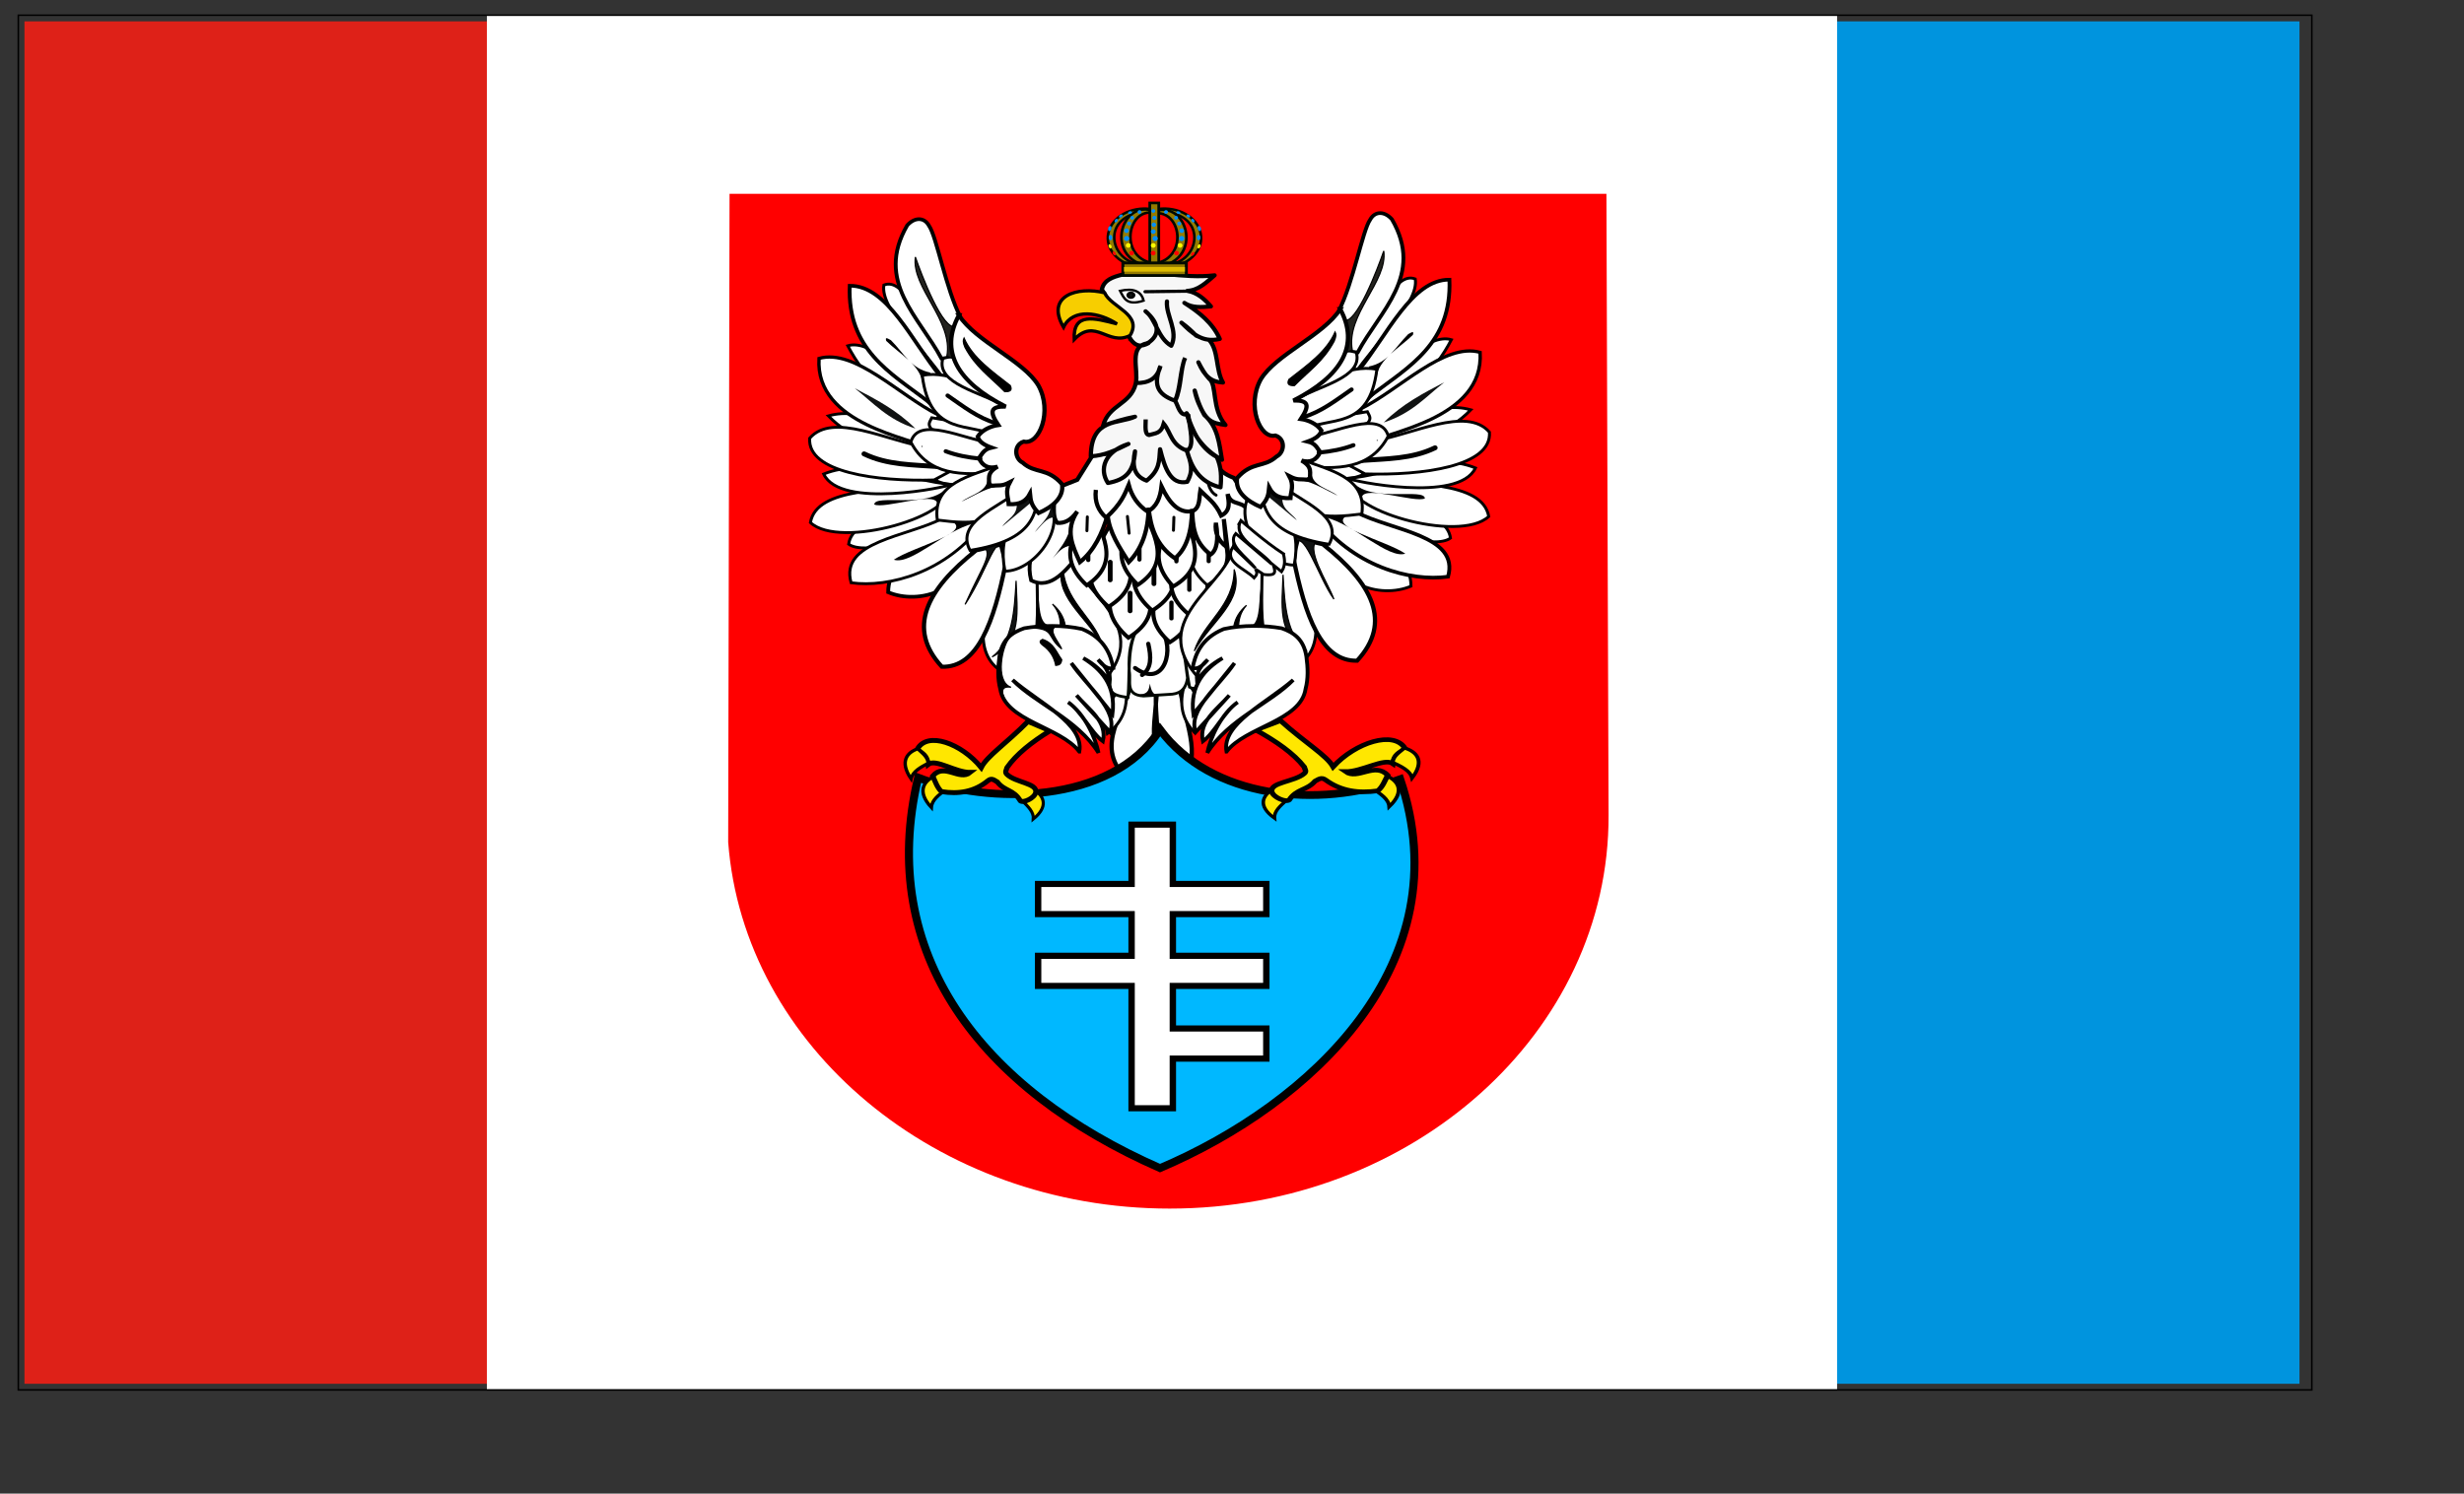 <svg xmlns="http://www.w3.org/2000/svg" width="800pt" height="485pt" version="1.0"><rect width="100%" height="100%" fill="#333333" stroke="none"/><path style="opacity:1;fill:#de2118;fill-opacity:1;fill-rule:nonzero;stroke:none;stroke-width:3.356;stroke-linecap:round;stroke-linejoin:miter;stroke-miterlimit:4;stroke-dasharray:none;stroke-dashoffset:0;stroke-opacity:1" d="M2.821 2.08h214.422v623.518H2.821z" transform="matrix(.946 0 0 .946 7.924 7.284)"/><path style="opacity:1;fill:#0094de;fill-opacity:1;fill-rule:nonzero;stroke:none;stroke-width:3.356;stroke-linecap:round;stroke-linejoin:miter;stroke-miterlimit:4;stroke-dasharray:none;stroke-dashoffset:0;stroke-opacity:1" d="M829.476 2.08h214.422v623.518H829.476z" transform="matrix(.946 0 0 .946 7.924 7.284)"/><path style="opacity:1;fill:#fff;fill-opacity:1;fill-rule:nonzero;stroke:none;stroke-width:3.356;stroke-linecap:round;stroke-linejoin:miter;stroke-miterlimit:4;stroke-dasharray:none;stroke-dashoffset:0;stroke-opacity:1" d="M214.422-.741h617.875v629.16H214.422z" transform="matrix(.946 0 0 .946 7.924 7.284)"/><path style="opacity:1;fill:none;fill-opacity:1;fill-rule:nonzero;stroke:#000;stroke-width:.709;stroke-linecap:round;stroke-linejoin:miter;stroke-miterlimit:4;stroke-dasharray:none;stroke-dashoffset:0;stroke-opacity:1" d="M0-.741h1049.541v629.16H0z" transform="matrix(.946 0 0 .946 7.924 7.284)"/><path style="opacity:1;fill:red;fill-opacity:1;fill-rule:nonzero;stroke:none;stroke-width:3.543;stroke-linecap:round;stroke-linejoin:round;stroke-miterlimit:4;stroke-dasharray:none;stroke-dashoffset:0;stroke-opacity:1" d="m11.508 9.065-1.142 562.458c12.878 177.523 173.692 317.97 367.53 317.97 202.248 0 366.024-152.898 365.398-341.28l-1.79-539.148H11.508z" transform="matrix(.52 0 0 .499 309.84 79.402)"/><path style="fill:#fff;fill-opacity:1;fill-rule:evenodd;stroke:#000;stroke-width:3.543;stroke-linecap:butt;stroke-linejoin:miter;stroke-miterlimit:4;stroke-dasharray:none;stroke-opacity:1" d="M344.807 437.807c-7.42 26.78-30.427 54.313.312 81.093 35.858-25.46 16.635-49.841 22.421-87.814.192 35.724-12.967 61.132 16.816 89.683 22.541-19.127 7.532-47.977 1.817-83.689l-18.633-13.468-22.733 14.195z" transform="matrix(.52 0 0 .499 309.84 79.402)"/><path style="fill:#fff;fill-opacity:1;fill-rule:evenodd;stroke:#000;stroke-width:2.48;stroke-linecap:butt;stroke-linejoin:miter;stroke-miterlimit:4;stroke-dasharray:none;stroke-opacity:1" d="M341.355 434.65c-12.043 10.71-19.825 21.786-15.33 42.743 13.35-10.336 17.638-23.566 15.33-42.743zM391.464 430.853c9.675 12.89 15.1 25.292 6.528 44.937-11.029-12.783-12.601-26.601-6.528-44.937z" transform="matrix(.52 0 0 .499 309.84 79.402)"/><path d="M1146.636 379.59c-.48 21.587-2.907 46.093-1.17 64.353-.234 6.556-3.526 13.9 14.74 15.682 1.664-18.78-.726-39.81 5.907-55.83-2.915 7.216-5.654 14.958-4.905 33.164 1.727 8.329-3.998 20.533 11.911 21.487l21.253-1.401c7.676-.181 13.924-2.933 15.414-14.247-2.064-18.046-4.7-35.878-11.677-52.081 8.18 18.136 9.724 39.59 13.312 60.022 6.495 3.836 8.52-3.633 9.576-11.444l-2.803-58.154-71.558-1.55z" style="fill:#fff;fill-opacity:1;fill-rule:evenodd;stroke:#000a00;stroke-width:2.48;stroke-linecap:butt;stroke-linejoin:miter;stroke-miterlimit:4;stroke-dasharray:none;stroke-opacity:1" transform="matrix(.52 0 0 .499 -114.995 72.57)"/><path d="M1187.833 401.226c11.549 14.494 3.503 51.936-21.72 32.93" style="fill:none;fill-opacity:.75;fill-rule:evenodd;stroke:#000;stroke-width:3.543;stroke-linecap:round;stroke-linejoin:miter;stroke-miterlimit:4;stroke-dasharray:none;stroke-opacity:1" transform="matrix(.52 0 0 .499 -114.995 72.57)"/><path d="M1177.09 413.137c2.441 11.23 2.909 21.415-5.139 27.092" style="fill:none;fill-opacity:.75;fill-rule:evenodd;stroke:#000;stroke-width:3.543;stroke-linecap:round;stroke-linejoin:miter;stroke-miterlimit:4;stroke-dasharray:none;stroke-opacity:1" transform="matrix(.52 0 0 .499 -114.995 72.57)"/><path d="M1170.316 457.045c7.517-.5 7.194-5.277 8.175-9.342.881 6.566 3.244 10.17 7.24 10.51l-15.882-.234" style="fill:#000;fill-opacity:1;fill-rule:evenodd;stroke:none;stroke-width:1px;stroke-linecap:butt;stroke-linejoin:miter;stroke-opacity:1" transform="matrix(.52 0 0 .499 -114.995 72.57)"/><path style="fill:#fff;fill-opacity:1;fill-rule:evenodd;stroke:#000;stroke-width:3.189;stroke-linecap:butt;stroke-linejoin:miter;stroke-miterlimit:4;stroke-dasharray:none;stroke-opacity:1" d="M217.023 301.832c-5.04 54.06-48.871 63.794-73.466 52.896-.013-34.55 43.002-39.39 73.466-52.896z" transform="matrix(.52 0 0 .499 309.84 79.402)"/><path d="M177.744 509.41c58.294 23.31 160.856 24.055 201.35-41.66 42.775 59.721 131.043 69.226 199.963 43.048 51.623 159.827-74.1 281.623-199.962 337.436-149.366-68.43-236.187-186.117-201.35-338.825z" style="fill:#00b8ff;fill-opacity:1;fill-rule:evenodd;stroke:#000;stroke-width:6.732;stroke-linecap:butt;stroke-linejoin:miter;stroke-miterlimit:4;stroke-dasharray:none;stroke-opacity:1" transform="matrix(.52 0 0 .499 305.041 82.471)"/><path d="M355.438 550.188v51.5h-77.813v26.156h77.813V664h-77.813v26.156h77.813v106.125h34.343V753.22h77.813v-26.157H389.78v-36.906h77.813V664H389.78v-36.156h77.813v-26.157H389.78v-51.5h-34.344z" style="opacity:1;fill:#fff;fill-opacity:1;fill-rule:nonzero;stroke:#000;stroke-width:5.315;stroke-linecap:round;stroke-linejoin:miter;stroke-miterlimit:4;stroke-dasharray:none;stroke-dashoffset:0;stroke-opacity:1" transform="matrix(.52 0 0 .499 305.041 82.471)"/><path d="m256.173 334.17-.666 55.341 45.34 42.673 13.335 8.668c61.898-58.203-20.488-88.3-21.337-126.685l-36.672 20.003z" style="fill:#fff;fill-opacity:1;fill-rule:evenodd;stroke:#000;stroke-width:2.48;stroke-linecap:butt;stroke-linejoin:miter;stroke-miterlimit:4;stroke-dasharray:none;stroke-opacity:1" transform="matrix(.52 0 0 .499 309.84 79.402)"/><path style="fill:#000;fill-opacity:1;fill-rule:evenodd;stroke:#000;stroke-width:1px;stroke-linecap:butt;stroke-linejoin:miter;stroke-opacity:1" d="M288.973 330.061c.131 32.166 25.415 45.377 33.215 70.749-14.844-26.519-41.652-43.312-33.215-70.749z" transform="matrix(.52 0 0 .499 309.84 79.402)"/><path style="fill:#000;fill-opacity:1;fill-rule:evenodd;stroke:none;stroke-width:1px;stroke-linecap:butt;stroke-linejoin:miter;stroke-opacity:1" d="M268.38 350.855c.978 14.621.684 31.505 9.3 32.55l-10.961-.332 1.66-32.218z" transform="matrix(.52 0 0 .499 309.84 79.402)"/><path style="fill:#000;fill-opacity:1;fill-rule:evenodd;stroke:#000;stroke-width:1px;stroke-linecap:butt;stroke-linejoin:miter;stroke-opacity:1" d="M280.337 364.974c5.64 4.942 9.415 11.004 10.63 18.601l-3.987.664c-.173-6.421-1.212-12.843-6.643-19.265z" transform="matrix(.52 0 0 .499 309.84 79.402)"/><path style="fill:#ffe700;fill-opacity:1;fill-rule:evenodd;stroke:#000;stroke-width:2.835;stroke-linecap:butt;stroke-linejoin:miter;stroke-miterlimit:4;stroke-dasharray:none;stroke-opacity:1" d="M200.824 519.814c-5.725 4.474-11.69 8.918-12.093 15.481-12.16-13.726-6.277-22.366 1.674-26.57 4.27 3.138 9.36 5.703 10.419 11.09z" transform="matrix(.52 0 0 .499 305.041 82.471)"/><path d="M264.647 529.727c4.625 4.799 9.472 9.603 8.995 15.616 12.808-10.905 8.575-19.51 1.893-24.35-4.282 2.302-9.234 3.978-10.888 8.734z" style="fill:#ffe700;fill-opacity:1;fill-rule:evenodd;stroke:#000;stroke-width:2.6;stroke-linecap:butt;stroke-linejoin:miter;stroke-miterlimit:4;stroke-dasharray:none;stroke-opacity:1" transform="matrix(.52 0 0 .499 305.041 82.471)"/><path d="M269.226 460.691c-18.546 19.468-34.094 30.01-38.963 40.005-16.613-21.143-44.95-31.766-53.213-15.935 4.32 4.117 8.066 4.875 9.026 13.192 6.347-5.217 22.682 7.05 35.063 6.943-9.027 7.634-21.673-8.627-31.244 3.125 2.114 4.954 3.787 10.204 7.29 13.539 14.104 2.33 27.203.31 38.534-9.373 3.326-2.973 5.533-.354 7.985 1.041 6.013 8.146 13.53 6.38 19.093 16.316 2.634 2.171 11.998-2.467 12.845-7.29 1.439-8.044-16.779-8.447-23.954-15.622-2.144-1.967-.375-3.934 0-5.902 7.81-11.673 20.563-22.11 35.758-31.938l-18.22-8.1z" style="fill:#ffe700;fill-opacity:1;fill-rule:evenodd;stroke:#000;stroke-width:4.252;stroke-linecap:butt;stroke-linejoin:miter;stroke-miterlimit:4;stroke-dasharray:none;stroke-opacity:1" transform="matrix(.52 0 0 .499 305.041 82.471)"/><path d="M186.076 496.912c-6.32 3.585-12.872 7.106-14.234 13.539-10.013-15.362-2.927-23.046 5.555-26.037 3.764 3.73 8.422 7.014 8.679 12.498z" style="fill:#ffe700;fill-opacity:1;fill-rule:evenodd;stroke:#000;stroke-width:2.835;stroke-linecap:butt;stroke-linejoin:miter;stroke-miterlimit:4;stroke-dasharray:none;stroke-opacity:1" transform="matrix(.52 0 0 .499 305.041 82.471)"/><path style="fill:#fff;fill-opacity:1;fill-rule:evenodd;stroke:#000;stroke-width:2.48;stroke-linecap:butt;stroke-linejoin:miter;stroke-miterlimit:4;stroke-dasharray:none;stroke-opacity:1" d="m238.423 334.563 29.773-15.352c-3.653 35.92 9.575 98.018-24.19 107.46-29.14-12.97-25.955-46.954-5.583-92.108z" transform="matrix(.52 0 0 .499 309.84 79.402)"/><path d="m1117.706 279.088-17.335 6.029c-8.072 17.377-25.888 28.664-19.595 55.019 16.728 8.743 29.384-8.976 42.206-25.626l-5.276-35.422z" style="fill:#fff;fill-opacity:1;fill-rule:evenodd;stroke:#000;stroke-width:3.189;stroke-linecap:butt;stroke-linejoin:miter;stroke-miterlimit:4;stroke-dasharray:none;stroke-opacity:1" transform="matrix(.52 0 0 .499 -115.62 81.543)"/><path d="M1112.733 296.604c-2.336 9.097-9.303 17.952-14.086 24.51 4.496-5.325 8.177-10.339 15.827-11.304l-1.741-13.206z" style="fill:#000;fill-opacity:1;fill-rule:evenodd;stroke:none;stroke-width:1px;stroke-linecap:butt;stroke-linejoin:miter;stroke-opacity:1" transform="matrix(.52 0 0 .499 -115.62 81.543)"/><path d="m1051.457 313.35-20.699 5.034c-41.224 33.993-58.01 67.73-28.531 100.978 29.793.919 43.384-38.776 53.146-89.79l-3.916-16.223z" style="fill:#fff;fill-opacity:1;fill-rule:evenodd;stroke:#000;stroke-width:3.543;stroke-linecap:butt;stroke-linejoin:miter;stroke-miterlimit:4;stroke-dasharray:none;stroke-opacity:1" transform="matrix(.52 0 0 .499 -113.425 79.402)"/><path d="M1055.702 319.405c-8.102-20.168-13.91 13.656-34.126 45.874 15.546-36.291 25.049-45.207 12.867-51.748 6.86-1.2 16.88-11.775 22.334-5.944" style="fill:#101212;fill-opacity:1;fill-rule:evenodd;stroke:#000;stroke-width:1px;stroke-linecap:butt;stroke-linejoin:miter;stroke-opacity:1" transform="matrix(.52 0 0 .499 -113.425 79.402)"/><path style="fill:#fff;fill-opacity:1;fill-rule:evenodd;stroke:#000;stroke-width:2.48;stroke-linecap:butt;stroke-linejoin:miter;stroke-miterlimit:4;stroke-dasharray:none;stroke-opacity:1" d="M276.864 273.103c16.724 26.677-12.57 63.399-36.102 63.332-6.506-35.128 9.244-53.43 36.102-63.332z" transform="matrix(.52 0 0 .499 309.84 79.402)"/><path style="fill:#fff;fill-opacity:1;fill-rule:evenodd;stroke:#000;stroke-width:3.071;stroke-linecap:butt;stroke-linejoin:miter;stroke-miterlimit:4;stroke-dasharray:none;stroke-opacity:1" d="M1138.008 280.453c8.347 24.02 27.123 49-2.896 69.91-27.945-27.13-6.186-48.145 2.482-71.565" transform="matrix(.588 0 0 .527 -178.96 91.477)"/><path style="fill:none;fill-opacity:.75;fill-rule:evenodd;stroke:#000;stroke-width:3.543;stroke-linecap:round;stroke-linejoin:miter;stroke-miterlimit:4;stroke-dasharray:none;stroke-opacity:1" d="M1136.353 313.547v14.892" transform="matrix(.588 0 0 .527 -178.96 91.477)"/><path style="fill:#fff;fill-opacity:1;fill-rule:evenodd;stroke:#000;stroke-width:3.071;stroke-linecap:butt;stroke-linejoin:miter;stroke-miterlimit:4;stroke-dasharray:none;stroke-opacity:1" d="M1138.008 280.453c8.347 24.02 27.123 49-2.896 69.91-27.945-27.13-6.186-48.145 2.482-71.565" transform="matrix(.588 0 0 .527 -187.566 78.064)"/><path style="fill:none;fill-opacity:.75;fill-rule:evenodd;stroke:#000;stroke-width:3.543;stroke-linecap:round;stroke-linejoin:miter;stroke-miterlimit:4;stroke-dasharray:none;stroke-opacity:1" d="M1136.353 313.547v14.892" transform="matrix(.588 0 0 .527 -187.566 78.064)"/><path d="M1138.008 280.453c8.347 24.02 27.123 49-2.896 69.91-27.945-27.13-6.186-48.145 2.482-71.565" style="fill:#fff;fill-opacity:1;fill-rule:evenodd;stroke:#000;stroke-width:3.356;stroke-linecap:butt;stroke-linejoin:miter;stroke-miterlimit:4;stroke-dasharray:none;stroke-opacity:1" transform="matrix(.52 0 0 .499 -119.803 78.577)"/><path d="M1136.353 313.547v14.892" style="fill:none;fill-opacity:.75;fill-rule:evenodd;stroke:#000;stroke-width:3.543;stroke-linecap:round;stroke-linejoin:miter;stroke-miterlimit:4;stroke-dasharray:none;stroke-opacity:1" transform="matrix(.52 0 0 .499 -119.803 78.577)"/><path d="M1138.008 280.453c8.347 24.02 27.123 49-2.896 69.91-27.945-27.13-6.186-48.145 2.482-71.565" style="fill:#fff;fill-opacity:1;fill-rule:evenodd;stroke:#000;stroke-width:3.46;stroke-linecap:butt;stroke-linejoin:miter;stroke-miterlimit:4;stroke-dasharray:none;stroke-opacity:1" transform="matrix(.522 0 0 .468 -86.068 114.085)"/><path d="M1136.353 313.547v14.892" style="fill:none;fill-opacity:.75;fill-rule:evenodd;stroke:#000;stroke-width:3.543;stroke-linecap:round;stroke-linejoin:miter;stroke-miterlimit:4;stroke-dasharray:none;stroke-opacity:1" transform="matrix(.522 0 0 .468 -86.068 114.085)"/><path d="M1138.008 280.453c8.347 24.02 27.123 49-2.896 69.91-27.945-27.13-6.186-48.145 2.482-71.565" style="fill:#fff;fill-opacity:1;fill-rule:evenodd;stroke:#000;stroke-width:3.071;stroke-linecap:butt;stroke-linejoin:miter;stroke-miterlimit:4;stroke-dasharray:none;stroke-opacity:1" transform="matrix(.588 0 0 .527 -168.633 79.715)"/><path d="M1136.353 313.547v14.892" style="fill:none;fill-opacity:.75;fill-rule:evenodd;stroke:#000;stroke-width:3.543;stroke-linecap:round;stroke-linejoin:miter;stroke-miterlimit:4;stroke-dasharray:none;stroke-opacity:1" transform="matrix(.588 0 0 .527 -168.633 79.715)"/><path style="fill:#fff;fill-opacity:1;fill-rule:evenodd;stroke:#000;stroke-width:3.356;stroke-linecap:butt;stroke-linejoin:miter;stroke-miterlimit:4;stroke-dasharray:none;stroke-opacity:1" d="M1138.008 280.453c8.347 24.02 27.123 49-2.896 69.91-27.945-27.13-6.186-48.145 2.482-71.565" transform="matrix(.52 0 0 .499 -97.644 78.37)"/><path style="fill:none;fill-opacity:.75;fill-rule:evenodd;stroke:#000;stroke-width:3.543;stroke-linecap:round;stroke-linejoin:miter;stroke-miterlimit:4;stroke-dasharray:none;stroke-opacity:1" d="M1136.353 313.547v14.892" transform="matrix(.52 0 0 .499 -97.644 78.37)"/><path style="fill:#fff;fill-opacity:1;fill-rule:evenodd;stroke:#000;stroke-width:3.46;stroke-linecap:butt;stroke-linejoin:miter;stroke-miterlimit:4;stroke-dasharray:none;stroke-opacity:1" d="M1138.008 280.453c8.347 24.02 27.123 49-2.896 69.91-27.945-27.13-6.186-48.145 2.482-71.565" transform="matrix(.522 0 0 .468 -78.322 101.704)"/><path style="fill:none;fill-opacity:.75;fill-rule:evenodd;stroke:#000;stroke-width:3.543;stroke-linecap:round;stroke-linejoin:miter;stroke-miterlimit:4;stroke-dasharray:none;stroke-opacity:1" d="M1136.353 313.547v14.892" transform="matrix(.522 0 0 .468 -78.322 101.704)"/><path d="M1138.008 280.453c8.347 24.02 27.123 49-2.896 69.91-27.945-27.13-6.186-48.145 2.482-71.565" style="fill:#fff;fill-opacity:1;fill-rule:evenodd;stroke:#000;stroke-width:2.48;stroke-linecap:butt;stroke-linejoin:miter;stroke-miterlimit:4;stroke-dasharray:none;stroke-opacity:1" transform="matrix(.522 0 0 .468 -69.932 89.323)"/><path d="M1136.353 313.547v14.892" style="fill:none;fill-opacity:.75;fill-rule:evenodd;stroke:#000;stroke-width:3.46;stroke-linecap:round;stroke-linejoin:miter;stroke-miterlimit:4;stroke-dasharray:none;stroke-opacity:1" transform="matrix(.522 0 0 .468 -69.932 89.323)"/><path d="M1138.008 280.453c8.347 24.02 27.123 49-2.896 69.91-27.945-27.13-6.186-48.145 2.482-71.565" style="fill:#fff;fill-opacity:1;fill-rule:evenodd;stroke:#000;stroke-width:3.356;stroke-linecap:butt;stroke-linejoin:miter;stroke-miterlimit:4;stroke-dasharray:none;stroke-opacity:1" transform="matrix(.519 .033 -.034 .498 -69.34 41.977)"/><path d="M1136.353 313.547v14.892" style="fill:none;fill-opacity:.75;fill-rule:evenodd;stroke:#000;stroke-width:3.543;stroke-linecap:round;stroke-linejoin:miter;stroke-miterlimit:4;stroke-dasharray:none;stroke-opacity:1" transform="matrix(.519 .033 -.034 .498 -69.34 41.977)"/><path d="m1127.715 230.207-13.19 21.983-18.685 7.694c-.178 10.955-2.833 24.8 2.199 29.677 5.495.352 10.99-1.762 16.486-9.893-10.532 16.533-3.828 30.193 2.199 43.966 12.149-10.215 18.449-24.816 23.082-40.668 1.427 14.823 9.742 27.678 17.586 40.668 10.528-11.165 16.366-26.636 16.487-47.263 1.647 16.928 6.253 32.671 21.983 43.966 9.698-8.367 14.05-23.148 14.288-42.867.592 14.097.963 28.239 15.388 39.57 5.131-3.662 6.836-12.463 4.397-27.48-1.095 8.975 2.323 15.693 8.793 20.884l-2.198-24.18 5.495 46.163c3.588-3.474 6.416-8.724 4.397-25.28l8.793 8.793c.955-11.596.854-22.253-6.595-26.38l8.576 7.374c2.937-7.822 2.238-17.463-.492-28.12l-11.863-18.305c-16.231-6.31-15.303-15.648-16.005-24.698l-101.12 4.396z" style="fill:#fff;fill-opacity:1;fill-rule:evenodd;stroke:#000;stroke-width:3.543;stroke-linecap:butt;stroke-linejoin:miter;stroke-miterlimit:4;stroke-dasharray:none;stroke-opacity:1" transform="matrix(.52 0 0 .499 -113.21 81.887)"/><path d="m1232.593 243.173 1.065 14.551c-4.122-.745-8.36-1.261-10.647-5.678.946 6.861 3.313 11.357 7.098 13.486" style="fill:none;fill-opacity:.75;fill-rule:evenodd;stroke:#000;stroke-width:2.48;stroke-linecap:round;stroke-linejoin:miter;stroke-miterlimit:4;stroke-dasharray:none;stroke-opacity:1" transform="matrix(.52 0 0 .499 -113.21 81.887)"/><path d="M1130.025 260.919c-1.27 10.613 2.229 18.245 8.518 24.133 12.591-11.992 15.393-20.07 18.81-28.392 2.47 9.513 7.47 17.34 15.616 23.069 7.7-3.964 10.606-12.035 11.712-21.65 6.328 13.639 13.942 23.633 25.908 21.295 6.355-3.099 5.294-11.14 6.389-17.746 5.961 6.229 12.302 10.18 17.39 21.65 8.131-4.363 6.35-11.7 5.324-18.81 3.223 12.22 13.593 3.322 19.165 18.455" style="fill:none;fill-opacity:.75;fill-rule:evenodd;stroke:#000;stroke-width:3.543;stroke-linecap:butt;stroke-linejoin:miter;stroke-miterlimit:4;stroke-dasharray:none;stroke-opacity:1" transform="matrix(.52 0 0 .499 -113.21 81.887)"/><path d="m1122.927 284.342-.355 12.067M1156.288 283.988l1.42 14.55M1194.973 284.697l-.355 11.357M1219.107 233.59c1.845 4.828 3.754 9.528 7.453 10.648" style="fill:none;fill-opacity:.75;fill-rule:evenodd;stroke:#000;stroke-width:2.48;stroke-linecap:round;stroke-linejoin:miter;stroke-miterlimit:4;stroke-dasharray:none;stroke-opacity:1" transform="matrix(.52 0 0 .499 -113.21 81.887)"/><path style="fill:#fff;fill-opacity:1;fill-rule:evenodd;stroke:#000;stroke-width:2.48;stroke-linecap:butt;stroke-linejoin:miter;stroke-miterlimit:4;stroke-dasharray:none;stroke-opacity:1" d="M190.466 153.488c-20.36-32.16-32.843-72.152-50.459-65.337-3.46 20.497 33.103 55.288 51.106 83.45l-.647-18.113z" transform="matrix(.52 0 0 .499 309.84 79.402)"/><path style="fill:#fff;fill-opacity:1;fill-rule:evenodd;stroke:#000;stroke-width:3.189;stroke-linecap:butt;stroke-linejoin:miter;stroke-miterlimit:4;stroke-dasharray:none;stroke-opacity:1" d="M203.728 115.968c-11.946-23.893-19.964-70.243-26.2-79.246-4.118-7.788-12.173-7.267-18.113-.323-27.147 48.774 10.107 79.47 28.463 115.472l13.909-.647 1.94-35.256z" transform="matrix(.52 0 0 .499 309.84 79.402)"/><path style="fill:#fff;fill-opacity:1;fill-rule:evenodd;stroke:#000;stroke-width:2.48;stroke-linecap:butt;stroke-linejoin:miter;stroke-miterlimit:4;stroke-dasharray:none;stroke-opacity:1" d="M191.436 206.211c-45.015-12.856-67.386-37.035-81.51-65.337 9.87-3.103 21.442 4.01 32.993 10.997l48.517 54.34zM172.03 228.206c-24.899-14.413-48.486-34.94-78.276-26.523 18.332 20.049 44.417 28.9 78.275 26.523z" transform="matrix(.52 0 0 .499 309.84 79.402)"/><path style="fill:#fff;fill-opacity:1;fill-rule:evenodd;stroke:#000;stroke-width:2.835;stroke-linecap:butt;stroke-linejoin:miter;stroke-miterlimit:4;stroke-dasharray:none;stroke-opacity:1" d="m185.614 201.036-7.763 29.11c-13.355-9.404-95.272-20.12-91.86-78.275 29.837-8.773 66.623 32.017 99.623 49.165z" transform="matrix(.52 0 0 .499 309.84 79.402)"/><path style="fill:#fff;fill-opacity:1;fill-rule:evenodd;stroke:#000;stroke-width:2.48;stroke-linecap:butt;stroke-linejoin:miter;stroke-miterlimit:4;stroke-dasharray:none;stroke-opacity:1" d="m227.606 211.607-47.728-8.26c-1.609 3.529-3.924 5.777 0 10.096l46.504 11.626 1.224-13.462z" transform="matrix(.52 0 0 .499 309.84 79.402)"/><path style="fill:#fff;fill-opacity:1;fill-rule:evenodd;stroke:#000;stroke-width:3.189;stroke-linecap:butt;stroke-linejoin:miter;stroke-miterlimit:4;stroke-dasharray:none;stroke-opacity:1" d="m188.525 165.133-12.29 23.612c-31.045-24.547-66.8-44.734-64.691-99.947 31.353-.322 51.688 48.324 76.011 79.246" transform="matrix(.52 0 0 .499 309.84 79.402)"/><path style="fill:#000;fill-opacity:1;fill-rule:evenodd;stroke:none;stroke-width:1px;stroke-linecap:butt;stroke-linejoin:miter;stroke-opacity:1" d="M172.353 173.866c-1.849-16.338-19.135-25.593-30.405-37.197-.852-3.06-.008-2.978 3.882-.647 10.81 11.157 16.653 24.881 32.992 28.14l-6.47 9.704z" transform="matrix(.52 0 0 .499 309.84 79.402)"/><path style="fill:#fff;fill-opacity:1;fill-rule:evenodd;stroke:#000;stroke-width:2.48;stroke-linecap:butt;stroke-linejoin:miter;stroke-miterlimit:4;stroke-dasharray:none;stroke-opacity:1" d="m248.105 189.885-13.462 29.677c-23.47-13.008-56.134 1.186-62.72-52.93 24.446-5.193 50.29 13.983 76.182 23.253z" transform="matrix(.52 0 0 .499 309.84 79.402)"/><path style="fill:#fff;fill-opacity:1;fill-rule:evenodd;stroke:#000;stroke-width:2.48;stroke-linecap:butt;stroke-linejoin:miter;stroke-miterlimit:4;stroke-dasharray:none;stroke-opacity:1" d="M198.54 150.417c-4.162.01-6.933.715-9.484 1.53-6.038 22.019 31.604 29.036 53.542 42.221l-44.057-43.751zM226.994 246.792c-15.985 2.047-36.946-2.126-44.057 11.014 11.599 4.919 24.334 7.09 45.587-11.32M187.93 277.735c-26.643 11.95-73.627 9.613-77.286 35.264 12.424 9.716 62.817-2.806 79.932-25.86l-2.645-9.404z" transform="matrix(.52 0 0 .499 309.84 79.402)"/><path style="fill:#fff;fill-opacity:1;fill-rule:evenodd;stroke:#000;stroke-width:2.48;stroke-linecap:butt;stroke-linejoin:miter;stroke-miterlimit:4;stroke-dasharray:none;stroke-opacity:1" d="M189.4 290.372c-30.158 16.453-86.545 20.023-76.699 56.128 31.426 4.465 79.587-8.718 111.081-53.19l-34.382-2.938z" transform="matrix(.52 0 0 .499 309.84 79.402)"/><path style="fill:#fff;fill-opacity:1;fill-rule:evenodd;stroke:#000;stroke-width:2.48;stroke-linecap:butt;stroke-linejoin:miter;stroke-miterlimit:4;stroke-opacity:1" d="M194.614 261.902c-53.122 4.125-110.574 1.537-115.796 32.345 24.529 23.858 123.4-5.907 115.796-32.345z" transform="matrix(.52 0 0 .499 309.84 79.402)"/><path style="fill:#fff;fill-opacity:1;fill-rule:evenodd;stroke:#000;stroke-width:2.48;stroke-linecap:butt;stroke-linejoin:miter;stroke-miterlimit:4;stroke-dasharray:none;stroke-opacity:1" d="M195.965 261.198c-2.549 2.157-92.262 21.807-106.093-9.057 35.364-14.625 70.729 6.033 106.093 9.057z" transform="matrix(.52 0 0 .499 309.84 79.402)"/><path style="fill:#fff;fill-opacity:1;fill-rule:evenodd;stroke:#000;stroke-width:2.48;stroke-linecap:butt;stroke-linejoin:miter;stroke-miterlimit:4;stroke-dasharray:none;stroke-opacity:1" d="m175.264 228.853 23.935 18.76-17.466 9.704c-47.437 1.506-105.666-6.486-103.505-36.227 19.267-23.043 64.324 2.426 97.036 7.763z" transform="matrix(.52 0 0 .499 309.84 79.402)"/><path style="fill:none;fill-opacity:.75;fill-rule:evenodd;stroke:#000;stroke-width:4.252;stroke-linecap:round;stroke-linejoin:miter;stroke-miterlimit:4;stroke-dasharray:none;stroke-opacity:1" d="M123.511 234.675c19.266 9.766 40.553 9.422 61.456 10.997" transform="matrix(.52 0 0 .499 309.84 79.402)"/><path style="fill:#fff;fill-opacity:1;fill-rule:evenodd;stroke:#000;stroke-width:2.48;stroke-linecap:butt;stroke-linejoin:miter;stroke-miterlimit:4;stroke-dasharray:none;stroke-opacity:1" d="M232.501 226.293c-27.531-5.01-63.697-24.795-70.063-1.836 14.455 28.97 42.447 29.49 72.817 25.7l-2.754-23.864z" transform="matrix(.52 0 0 .499 309.84 79.402)"/><path style="fill:#fff;fill-opacity:1;fill-rule:evenodd;stroke:#000;stroke-width:2.48;stroke-linecap:butt;stroke-linejoin:miter;stroke-miterlimit:4;stroke-dasharray:none;stroke-opacity:1" d="M237.397 243.732c-25.085 10.435-57.26 15.458-52.93 48.34 29.736 3.972 58.097 5.141 67.003-33.348l-14.073-14.992z" transform="matrix(.52 0 0 .499 309.84 79.402)"/><path style="fill:#fff;fill-opacity:1;fill-rule:evenodd;stroke:#000;stroke-width:2.48;stroke-linecap:butt;stroke-linejoin:miter;stroke-miterlimit:4;stroke-dasharray:none;stroke-opacity:1" d="m253.918 265.76 15.603-3.67c-2.584 23.316-2.912 47.249-57.825 56.294-12.357-24.302 22.308-36.576 42.222-52.623z" transform="matrix(.52 0 0 .499 309.84 79.402)"/><path style="fill:#101212;fill-opacity:1;fill-rule:evenodd;stroke:none;stroke-width:1px;stroke-linecap:butt;stroke-linejoin:miter;stroke-opacity:1" d="M250.552 276.775c1.246 11.484-7.977 14.368-11.932 20.805l25.394-22.029-1.224-11.626-12.238 12.85z" transform="matrix(.52 0 0 .499 309.84 79.402)"/><path style="fill:#23221e;fill-opacity:1;fill-rule:evenodd;stroke:#000;stroke-width:1px;stroke-linecap:butt;stroke-linejoin:miter;stroke-opacity:1" d="M192.407 149.93c5.487-30.95-29.69-59.476-26.2-86.038 4.962 14.979 22.983 64.72 33.64 60.162l.323 28.787-7.763-2.91z" transform="matrix(.52 0 0 .499 309.84 79.402)"/><path style="fill:#fff;fill-opacity:1;fill-rule:evenodd;stroke:#000;stroke-width:3.543;stroke-linecap:butt;stroke-linejoin:miter;stroke-miterlimit:4;stroke-dasharray:none;stroke-opacity:1" d="M202.448 114.372c14.004 22.715 53.817 39.49 66.13 60.908 12.005 22.303.9 51.897-12.182 48.727-8.557 2.876-7.666 14.771-.87 18.273 10.565 10.015 20.313 3.872 32.78 18.657 1.797 11.962-8.62 20.119-19.545 25.05-6.288-6.85-6.583-10.84-7.145-16.734-3.247 6.324-8.037 9.567-17.703 9.086-.286-5.706-3.305-11.027.87-19.042-7.011 3.756-7.872 2.288-17.32 3.096.807-5.801-2.703-10.832 7.18-16.633-7.174 2.067-12.41-.227-15.479-7.395 2.525-3.493 3.873-7.574 10.258-9.137-6.054-2.277-10.376-5.247-11.312-9.572 3.823-5.96 11.229-9.12 17.101-9.956-7.83-12.217-6.085-16.376 6.175-16.047-40.534-21.46-55.083-48.216-38.938-79.281z" transform="matrix(.52 0 0 .499 309.84 79.402)"/><path style="fill:#000;fill-opacity:1;fill-rule:evenodd;stroke:#000;stroke-width:1px;stroke-linecap:butt;stroke-linejoin:miter;stroke-opacity:1" d="M206.712 134.162c7.266 17.281 23.357 28.806 38.483 41.176 1.81 4.037.154 5.532-4.618 5.388-12.843-13.495-24.105-21.082-33.095-38.483-1.782-4.358-1.63-6.212-.77-8.081z" transform="matrix(.52 0 0 .499 309.84 79.402)"/><path style="fill:none;fill-opacity:.75;fill-rule:evenodd;stroke:#000;stroke-width:3.543;stroke-linecap:round;stroke-linejoin:miter;stroke-miterlimit:4;stroke-dasharray:none;stroke-opacity:1" d="M193.034 184.072c13.082 9.39 25.062 19.364 40.691 24.17M191.504 232.412c8.71 3.456 18.42 5.413 28.76 6.425" transform="matrix(.52 0 0 .499 309.84 79.402)"/><path style="fill:#000;fill-opacity:1;fill-rule:evenodd;stroke:none;stroke-width:1px;stroke-linecap:butt;stroke-linejoin:miter;stroke-opacity:1" d="M226.382 256.888c-1.077 11.22-14.132 13.121-21.722 19.275 9.482-4.682 19.401-11.113 28.147-12.85l-6.425-6.425z" transform="matrix(.52 0 0 .499 309.84 79.402)"/><path style="fill:none;fill-opacity:.75;fill-rule:evenodd;stroke:#000;stroke-width:1px;stroke-linecap:butt;stroke-linejoin:miter;stroke-opacity:1" d="M250.552 276.775c.102 0 .204 0 0 0z" transform="matrix(.52 0 0 .499 309.84 79.402)"/><path style="fill:#101212;fill-opacity:1;fill-rule:evenodd;stroke:none;stroke-width:1px;stroke-linecap:butt;stroke-linejoin:miter;stroke-opacity:1" d="M115.749 177.747c17.361 9.475 34.775 18.744 50.458 34.933-23.29-7.761-35.12-22.4-50.458-34.933z" transform="matrix(.52 0 0 .499 309.84 79.402)"/><path style="fill:none;fill-opacity:.75;fill-rule:evenodd;stroke:#000;stroke-width:1px;stroke-linecap:butt;stroke-linejoin:miter;stroke-opacity:1" d="M172.03 228.206c-.216 0-.432 0 0 0z" transform="matrix(.52 0 0 .499 309.84 79.402)"/><path style="fill:#000;fill-opacity:1;fill-rule:evenodd;stroke:none;stroke-width:.999;stroke-linecap:butt;stroke-linejoin:miter;stroke-miterlimit:4;stroke-dasharray:none;stroke-opacity:1" d="M191.495 265.02c-15.724 17.459-59.183 4.18-59.515 13.585 8.067 4.08 50.035-11.426 52.4-1.294l7.115-12.29z" transform="matrix(.52 0 0 .499 309.84 79.402)"/><path style="fill:#000;fill-opacity:1;fill-rule:evenodd;stroke:none;stroke-width:1px;stroke-linecap:butt;stroke-linejoin:miter;stroke-opacity:1" d="M195.277 292.723c21.228 9.66-31.336 22.529-47.018 33.794 14.108 4.909 42.759-25.597 66.414-31.444l-20.865-2.35" transform="matrix(.52 0 0 .499 309.84 79.402)"/><path style="fill:#101212;fill-opacity:1;fill-rule:evenodd;stroke:#000;stroke-width:1px;stroke-linecap:butt;stroke-linejoin:miter;stroke-opacity:1" d="M250.053 344.797c-1.393 26.483-2.863 52.9-20.003 66.058 25.502-13.458 20.67-40.705 20.003-66.058z" transform="matrix(.52 0 0 .499 309.84 79.402)"/><path style="fill:#101212;fill-opacity:1;fill-rule:evenodd;stroke:none;stroke-width:1px;stroke-linecap:butt;stroke-linejoin:miter;stroke-opacity:1" d="M279.02 278.693c-.528 11.43-8.667 16.687-13.396 23.915 5.589-5.546 9.451-12.824 16.41-12.89l-3.015-11.025z" transform="matrix(.52 0 0 .499 309.84 79.402)"/><path d="M200.824 519.814c-5.725 4.474-11.69 8.918-12.093 15.481-12.16-13.726-6.277-22.366 1.674-26.57 4.27 3.138 9.36 5.703 10.419 11.09z" style="fill:#ffe700;fill-opacity:1;fill-rule:evenodd;stroke:#000;stroke-width:2.835;stroke-linecap:butt;stroke-linejoin:miter;stroke-miterlimit:4;stroke-dasharray:none;stroke-opacity:1" transform="matrix(-.585 0 0 .499 711.808 82.125)"/><path style="fill:#ffe700;fill-opacity:1;fill-rule:evenodd;stroke:#000;stroke-width:2.6;stroke-linecap:butt;stroke-linejoin:miter;stroke-miterlimit:4;stroke-dasharray:none;stroke-opacity:1" d="M264.647 529.727c4.625 4.799 9.472 9.603 8.995 15.616 12.808-10.905 8.575-19.51 1.893-24.35-4.282 2.302-9.234 3.978-10.888 8.734z" transform="matrix(-.585 0 0 .499 711.808 82.125)"/><path style="fill:#ffe700;fill-opacity:1;fill-rule:evenodd;stroke:#000;stroke-width:4.011;stroke-linecap:butt;stroke-linejoin:miter;stroke-miterlimit:4;stroke-dasharray:none;stroke-opacity:1" d="M269.226 460.691c-18.546 19.468-34.094 30.01-38.963 40.005-16.613-21.143-44.95-31.766-53.213-15.935 4.32 4.117 8.066 4.875 9.026 13.192 6.347-5.217 22.682 7.05 35.063 6.943-9.027 7.634-21.673-8.627-31.244 3.125 2.114 4.954 3.787 10.204 7.29 13.539 14.104 2.33 27.203.31 38.534-9.373 3.326-2.973 5.533-.354 7.985 1.041 6.013 8.146 13.53 6.38 19.093 16.316 2.634 2.171 11.998-2.467 12.845-7.29 1.439-8.044-16.779-8.447-23.954-15.622-2.144-1.967-.375-3.934 0-5.902 7.81-11.673 20.563-22.11 35.758-31.938l-18.22-8.1z" transform="matrix(-.585 0 0 .499 711.808 82.125)"/><path style="fill:#ffe700;fill-opacity:1;fill-rule:evenodd;stroke:#000;stroke-width:2.835;stroke-linecap:butt;stroke-linejoin:miter;stroke-miterlimit:4;stroke-dasharray:none;stroke-opacity:1" d="M186.076 496.912c-6.32 3.585-12.872 7.106-14.234 13.539-10.013-15.362-2.927-23.046 5.555-26.037 3.764 3.73 8.422 7.014 8.679 12.498z" transform="matrix(-.585 0 0 .499 711.808 82.125)"/><path style="fill:#fff;fill-opacity:1;fill-rule:evenodd;stroke:#000;stroke-width:2.48;stroke-linecap:butt;stroke-linejoin:miter;stroke-miterlimit:4;stroke-dasharray:none;stroke-opacity:1" d="m468.16 330.936.667 55.342-45.34 42.673-13.335 8.667c-61.899-58.202 20.487-88.3 21.336-126.685l36.672 20.003z" transform="matrix(.52 0 0 .499 309.84 79.402)"/><path style="fill:#000;fill-opacity:1;fill-rule:evenodd;stroke:#000;stroke-width:1px;stroke-linecap:butt;stroke-linejoin:miter;stroke-opacity:1" d="M431.624 334.911c-.131 32.166-25.415 45.377-33.215 70.749 14.844-26.518 41.652-43.312 33.215-70.749zM441.863 366.052c-5.64 4.942-9.415 11.003-10.63 18.6l3.987.665c.173-6.421 1.212-12.843 6.643-19.265z" transform="matrix(.52 0 0 .499 309.84 79.402)"/><path style="fill:#000;fill-opacity:1;fill-rule:evenodd;stroke:none;stroke-width:1px;stroke-linecap:butt;stroke-linejoin:miter;stroke-opacity:1" d="M453.323 351.932c-.979 14.622-.685 31.506-9.3 32.551l10.96-.332-1.66-32.219z" transform="matrix(.52 0 0 .499 309.84 79.402)"/><path style="fill:#fff;fill-opacity:1;fill-rule:evenodd;stroke:#000;stroke-width:2.48;stroke-linecap:butt;stroke-linejoin:miter;stroke-miterlimit:4;stroke-dasharray:none;stroke-opacity:1" d="m1052.276 334.563 29.773-15.352c-3.652 35.92 9.576 98.018-24.19 107.46-29.14-12.97-25.955-46.954-5.583-92.108zM1004.32 153.488c-20.36-32.16-32.843-72.152-50.46-65.337-3.46 20.497 33.103 55.288 51.106 83.45l-.647-18.113z" transform="matrix(-.52 0 0 .499 1108.662 76.777)"/><path d="M1017.58 115.968c-11.945-23.893-19.963-70.243-26.199-79.246-4.118-7.788-12.172-7.267-18.113-.323-27.147 48.774 10.107 79.47 28.464 115.472l13.908-.647 1.94-35.256z" style="fill:#fff;fill-opacity:1;fill-rule:evenodd;stroke:#000;stroke-width:3.189;stroke-linecap:butt;stroke-linejoin:miter;stroke-miterlimit:4;stroke-dasharray:none;stroke-opacity:1" transform="matrix(-.52 0 0 .499 1108.662 76.777)"/><path d="M1030.877 301.832c-5.042 54.06-48.872 63.794-73.467 52.896-.012-34.55 43.002-39.39 73.467-52.896z" style="fill:#fff;fill-opacity:1;fill-rule:evenodd;stroke:#000;stroke-width:2.48;stroke-linecap:butt;stroke-linejoin:miter;stroke-miterlimit:4;stroke-dasharray:none;stroke-opacity:1" transform="matrix(-.52 0 0 .499 1108.662 76.777)"/><path style="fill:#fff;fill-opacity:1;fill-rule:evenodd;stroke:#000;stroke-width:3.543;stroke-linecap:butt;stroke-linejoin:miter;stroke-miterlimit:4;stroke-dasharray:none;stroke-opacity:1" d="m1051.457 313.35-20.699 5.034c-41.224 33.993-58.01 67.73-28.531 100.978 29.793.919 43.384-38.776 53.146-89.79l-3.916-16.223z" transform="matrix(-.52 0 0 .499 1108.662 76.777)"/><path style="fill:#101212;fill-opacity:1;fill-rule:evenodd;stroke:#000;stroke-width:1px;stroke-linecap:butt;stroke-linejoin:miter;stroke-opacity:1" d="M1055.702 320.086c-8.102-20.168-20.722 26.597-34.126 45.874 5.33-15.177 25.049-45.207 12.867-51.748 6.86-1.2 16.88-11.775 22.334-5.944" transform="matrix(-.52 0 0 .499 1108.662 76.777)"/><path d="M1005.29 206.211c-45.016-12.856-67.387-37.035-81.51-65.337 9.869-3.103 21.44 4.01 32.992 10.997l48.518 54.34zM985.882 228.206c-24.897-14.413-48.485-34.94-78.275-26.523 18.332 20.049 44.417 28.9 78.275 26.523z" style="fill:#fff;fill-opacity:1;fill-rule:evenodd;stroke:#000;stroke-width:2.48;stroke-linecap:butt;stroke-linejoin:miter;stroke-miterlimit:4;stroke-dasharray:none;stroke-opacity:1" transform="matrix(-.52 0 0 .499 1108.662 76.777)"/><path d="m999.467 201.036-7.762 29.11c-13.356-9.404-95.273-20.12-91.86-78.275 29.836-8.773 66.622 32.017 99.622 49.165z" style="fill:#fff;fill-opacity:1;fill-rule:evenodd;stroke:#000;stroke-width:2.835;stroke-linecap:butt;stroke-linejoin:miter;stroke-miterlimit:4;stroke-dasharray:none;stroke-opacity:1" transform="matrix(-.52 0 0 .499 1108.662 76.777)"/><path d="m1041.46 211.607-47.73-8.26c-1.608 3.529-3.923 5.777 0 10.096l46.505 11.626 1.224-13.462z" style="fill:#fff;fill-opacity:1;fill-rule:evenodd;stroke:#000;stroke-width:2.48;stroke-linecap:butt;stroke-linejoin:miter;stroke-miterlimit:4;stroke-dasharray:none;stroke-opacity:1" transform="matrix(-.52 0 0 .499 1108.662 76.777)"/><path d="m1002.379 165.133-12.292 23.612c-31.043-24.547-66.8-44.734-64.69-99.947 31.353-.322 51.688 48.324 76.011 79.246" style="fill:#fff;fill-opacity:1;fill-rule:evenodd;stroke:#000;stroke-width:3.189;stroke-linecap:butt;stroke-linejoin:miter;stroke-miterlimit:4;stroke-dasharray:none;stroke-opacity:1" transform="matrix(-.52 0 0 .499 1108.662 76.777)"/><path d="M986.206 173.866c-1.849-16.338-19.135-25.593-30.405-37.197-.852-3.06-.008-2.978 3.882-.647 10.81 11.157 16.653 24.881 32.992 28.14l-6.47 9.704z" style="fill:#000;fill-opacity:1;fill-rule:evenodd;stroke:none;stroke-width:1px;stroke-linecap:butt;stroke-linejoin:miter;stroke-opacity:1" transform="matrix(-.52 0 0 .499 1108.662 76.777)"/><path d="m1061.958 189.885-13.462 29.677c-23.47-13.008-56.134 1.186-62.72-52.93 24.446-5.193 50.29 13.983 76.182 23.253z" style="fill:#fff;fill-opacity:1;fill-rule:evenodd;stroke:#000;stroke-width:2.48;stroke-linecap:butt;stroke-linejoin:miter;stroke-miterlimit:4;stroke-dasharray:none;stroke-opacity:1" transform="matrix(-.52 0 0 .499 1108.662 76.777)"/><path d="M1012.394 150.417c-4.163.01-6.933.715-9.485 1.53-6.038 22.019 31.604 29.036 53.542 42.221l-44.057-43.751zM1040.847 246.792c-15.984 2.047-36.946-2.126-44.057 11.014 11.6 4.919 24.335 7.09 45.587-11.32M1001.784 277.735c-26.644 11.95-73.628 9.613-77.286 35.264 12.423 9.716 62.816-2.806 79.93-25.86l-2.644-9.404z" style="fill:#fff;fill-opacity:1;fill-rule:evenodd;stroke:#000;stroke-width:2.48;stroke-linecap:butt;stroke-linejoin:miter;stroke-miterlimit:4;stroke-dasharray:none;stroke-opacity:1" transform="matrix(-.52 0 0 .499 1108.662 76.777)"/><path d="M1003.253 290.372c-30.158 16.453-86.545 20.023-76.698 56.128 31.425 4.465 79.586-8.718 111.08-53.19l-34.382-2.938z" style="fill:#fff;fill-opacity:1;fill-rule:evenodd;stroke:#000;stroke-width:3.189;stroke-linecap:butt;stroke-linejoin:miter;stroke-miterlimit:4;stroke-dasharray:none;stroke-opacity:1" transform="matrix(-.52 0 0 .499 1108.662 76.777)"/><path d="M1008.467 261.902c-53.122 4.125-110.574 1.537-115.796 32.345 24.53 23.858 123.4-5.907 115.796-32.345z" style="fill:#fff;fill-opacity:1;fill-rule:evenodd;stroke:#000;stroke-width:2.48;stroke-linecap:butt;stroke-linejoin:miter;stroke-miterlimit:4;stroke-opacity:1" transform="matrix(-.52 0 0 .499 1108.662 76.777)"/><path d="M1009.818 261.198c-2.549 2.157-92.262 21.807-106.092-9.057 35.364-14.625 70.728 6.033 106.092 9.057z" style="fill:#fff;fill-opacity:1;fill-rule:evenodd;stroke:#000;stroke-width:2.48;stroke-linecap:butt;stroke-linejoin:miter;stroke-miterlimit:4;stroke-dasharray:none;stroke-opacity:1" transform="matrix(-.52 0 0 .499 1108.662 76.777)"/><path d="m989.117 228.853 23.935 18.76-17.466 9.704c-47.436 1.506-105.666-6.486-103.505-36.227 19.268-23.043 64.324 2.426 97.036 7.763z" style="fill:#fff;fill-opacity:1;fill-rule:evenodd;stroke:#000;stroke-width:2.48;stroke-linecap:butt;stroke-linejoin:miter;stroke-miterlimit:4;stroke-dasharray:none;stroke-opacity:1" transform="matrix(-.52 0 0 .499 1108.662 76.777)"/><path d="M937.365 234.675c19.265 9.766 40.552 9.422 61.456 10.997" style="fill:none;fill-opacity:.75;fill-rule:evenodd;stroke:#000;stroke-width:4.252;stroke-linecap:round;stroke-linejoin:miter;stroke-miterlimit:4;stroke-dasharray:none;stroke-opacity:1" transform="matrix(-.52 0 0 .499 1108.662 76.777)"/><path d="M1046.354 226.293c-27.531-5.01-63.697-24.795-70.062-1.836 14.454 28.97 42.446 29.49 72.816 25.7l-2.754-23.864z" style="fill:#fff;fill-opacity:1;fill-rule:evenodd;stroke:#000;stroke-width:2.48;stroke-linecap:butt;stroke-linejoin:miter;stroke-miterlimit:4;stroke-dasharray:none;stroke-opacity:1" transform="matrix(-.52 0 0 .499 1108.662 76.777)"/><path d="M1051.25 243.732c-25.085 10.435-57.26 15.458-52.93 48.34 29.736 3.972 58.097 5.141 67.003-33.348l-14.073-14.992zM1090.717 273.103c16.724 26.677-12.569 63.399-36.102 63.332-6.505-35.128 9.245-53.43 36.102-63.332z" style="fill:#fff;fill-opacity:1;fill-rule:evenodd;stroke:#000;stroke-width:2.48;stroke-linecap:butt;stroke-linejoin:miter;stroke-miterlimit:4;stroke-dasharray:none;stroke-opacity:1" transform="matrix(-.52 0 0 .499 1108.662 76.777)"/><path d="m1067.771 265.76 15.603-3.67c-2.584 23.316-2.912 47.249-57.824 56.294-12.358-24.302 22.307-36.576 42.221-52.623z" style="fill:#fff;fill-opacity:1;fill-rule:evenodd;stroke:#000;stroke-width:2.48;stroke-linecap:butt;stroke-linejoin:miter;stroke-miterlimit:4;stroke-dasharray:none;stroke-opacity:1" transform="matrix(-.52 0 0 .499 1108.662 76.777)"/><path d="M1064.406 276.775c1.246 11.484-7.978 14.368-11.932 20.805l25.394-22.029-1.224-11.626-12.238 12.85z" style="fill:#101212;fill-opacity:1;fill-rule:evenodd;stroke:none;stroke-width:1px;stroke-linecap:butt;stroke-linejoin:miter;stroke-opacity:1" transform="matrix(-.52 0 0 .499 1108.662 76.777)"/><path d="M1006.26 149.93c5.488-30.95-29.69-59.476-26.2-86.038 4.962 14.979 22.984 64.72 33.64 60.162l.323 28.787-7.763-2.91z" style="fill:#23221e;fill-opacity:1;fill-rule:evenodd;stroke:#000;stroke-width:1px;stroke-linecap:butt;stroke-linejoin:miter;stroke-opacity:1" transform="matrix(-.52 0 0 .499 1108.662 76.777)"/><path d="M1016.301 114.372c14.005 22.715 53.818 39.49 66.13 60.908 12.005 22.303.9 51.897-12.182 48.727-8.556 2.876-7.666 14.771-.87 18.273 10.565 10.015 20.313 3.872 32.78 18.657 1.797 11.962-8.62 20.119-19.545 25.05-6.288-6.85-6.582-10.84-7.145-16.734-3.247 6.324-8.037 9.567-17.703 9.086-.286-5.706-3.305-11.027.87-19.042-7.01 3.756-7.872 2.288-17.32 3.096.807-5.801-2.703-10.832 7.18-16.633-7.174 2.067-12.41-.227-15.479-7.395 2.525-3.493 3.873-7.574 10.258-9.137-6.054-2.277-10.376-5.247-11.312-9.572 3.823-5.96 11.23-9.12 17.101-9.956-7.83-12.217-6.085-16.376 6.175-16.047-40.533-21.46-55.082-48.216-38.938-79.281z" style="fill:#fff;fill-opacity:1;fill-rule:evenodd;stroke:#000;stroke-width:3.543;stroke-linecap:butt;stroke-linejoin:miter;stroke-miterlimit:4;stroke-dasharray:none;stroke-opacity:1" transform="matrix(-.52 0 0 .499 1108.662 76.777)"/><path d="M1020.565 134.162c7.266 17.281 23.358 28.806 38.483 41.176 1.81 4.037.154 5.532-4.618 5.388-12.843-13.495-24.105-21.082-33.095-38.483-1.782-4.358-1.63-6.212-.77-8.081z" style="fill:#000;fill-opacity:1;fill-rule:evenodd;stroke:#000;stroke-width:1px;stroke-linecap:butt;stroke-linejoin:miter;stroke-opacity:1" transform="matrix(-.52 0 0 .499 1108.662 76.777)"/><path d="M1006.887 184.072c13.082 9.39 25.062 19.364 40.691 24.17M1005.357 232.412c8.71 3.456 18.42 5.413 28.76 6.425" style="fill:none;fill-opacity:.75;fill-rule:evenodd;stroke:#000;stroke-width:3.543;stroke-linecap:round;stroke-linejoin:miter;stroke-miterlimit:4;stroke-dasharray:none;stroke-opacity:1" transform="matrix(-.52 0 0 .499 1108.662 76.777)"/><path d="M1040.235 256.888c-1.076 11.22-14.132 13.121-21.722 19.275 9.482-4.682 19.402-11.113 28.147-12.85l-6.425-6.425z" style="fill:#000;fill-opacity:1;fill-rule:evenodd;stroke:none;stroke-width:1px;stroke-linecap:butt;stroke-linejoin:miter;stroke-opacity:1" transform="matrix(-.52 0 0 .499 1108.662 76.777)"/><path d="M1064.406 276.775c.102 0 .204 0 0 0z" style="fill:none;fill-opacity:.75;fill-rule:evenodd;stroke:#000;stroke-width:1px;stroke-linecap:butt;stroke-linejoin:miter;stroke-opacity:1" transform="matrix(-.52 0 0 .499 1108.662 76.777)"/><path d="M929.602 177.747c17.362 9.475 34.775 18.744 50.458 34.933-23.29-7.761-35.12-22.4-50.458-34.933z" style="fill:#101212;fill-opacity:1;fill-rule:evenodd;stroke:none;stroke-width:1px;stroke-linecap:butt;stroke-linejoin:miter;stroke-opacity:1" transform="matrix(-.52 0 0 .499 1108.662 76.777)"/><path d="M985.882 228.206c-.215 0-.43 0 0 0z" style="fill:none;fill-opacity:.75;fill-rule:evenodd;stroke:#000;stroke-width:1px;stroke-linecap:butt;stroke-linejoin:miter;stroke-opacity:1" transform="matrix(-.52 0 0 .499 1108.662 76.777)"/><path d="M1005.349 265.02c-15.725 17.459-59.183 4.18-59.515 13.585 8.066 4.08 50.035-11.426 52.399-1.294l7.116-12.29z" style="fill:#000;fill-opacity:1;fill-rule:evenodd;stroke:none;stroke-width:.999;stroke-linecap:butt;stroke-linejoin:miter;stroke-miterlimit:4;stroke-dasharray:none;stroke-opacity:1" transform="matrix(-.52 0 0 .499 1108.662 76.777)"/><path d="M1009.13 292.723c21.228 9.66-31.335 22.529-47.018 33.794 14.109 4.909 42.759-25.597 66.414-31.444l-20.865-2.35" style="fill:#000;fill-opacity:1;fill-rule:evenodd;stroke:none;stroke-width:1px;stroke-linecap:butt;stroke-linejoin:miter;stroke-opacity:1" transform="matrix(-.52 0 0 .499 1108.662 76.777)"/><path style="fill:#101212;fill-opacity:1;fill-rule:evenodd;stroke:#000;stroke-width:1px;stroke-linecap:butt;stroke-linejoin:miter;stroke-opacity:1" d="M1063.906 344.797c-1.392 26.483-2.862 52.9-20.003 66.058 25.503-13.458 20.67-40.705 20.003-66.058z" transform="matrix(-.52 0 0 .499 1108.662 76.777)"/><path style="fill:#f7f7f7;fill-opacity:1;fill-rule:evenodd;stroke:#000;stroke-width:3.543;stroke-linecap:butt;stroke-linejoin:round;stroke-miterlimit:4;stroke-dasharray:none;stroke-opacity:1" d="m1156.174 128.65-22.694-41.095c1.711-8.307 9.21-10.828 17.174-12.88 24.264-4.968 49.72 3.988 76.67.613-6.826 6.124-13.318 12.982-22.695 13.493 8.463 1.618 14.314 7.153 19.628 13.494-7.882.715-15.754 1.398-22.081-3.067 12.25 8.194 23.485 17.318 29.441 31.282-14.783 3.6-23.319-5.293-31.894-14.108 4.663 3.586 8.687 7.341 12.2 11.232 5.36 2.242 5.477 2.901 10.658 3.657 8.285 8.727 5.502 26.293 11.705 37.081-9.814-.613-15.204-5.3-20.456-17.622 2.639 5.283 5.138 10.068 8.98 14.324 6.832 5.363 1.754 25.989 13.565 40.116-11.717-1.823-18.185-2.627-25.612-29.906 1.398 7.716 4.518 14.57 8.017 21.235 11.44 10.412 12.411 24.894 14.677 38.874-16.824-9.696-25.316-23.906-29.441-40.481 5.122 15.03 10.669 29.755 25.148 38.028 3.832 8.791 3.971 17.583 3.066 26.374-18.107-4.712-24.264-17.833-28.214-32.508 3.577 11.374 5.999 17.306.513 27.718-13.878 2.916-18.62-11.96-22.594-28.331-.81 10.653-.252 18.16-11.24 27.287-11.41-4.38-11.874-14.232-9.614-25.447-1.093 17.308-7.134 24.497-22.545 27.486-7.494-11.914-2.982-27.215 17.058-33.919-10.7 5.38-19.654 10.143-31.314 10.726.211-33.619 23.356-27.797 36.801-34.347-9.238 1.883-18.024 4.673-26.592 7.898 4.633-18.686 23.13-18.232 27.206-36.726 2.53-12.323-6.41-32.772 10.427-34.961-5.915 3.548-11.375 3.007-15.948-5.52z" transform="matrix(.52 0 0 .499 -112.408 81.62)"/><path style="fill:none;fill-opacity:.75;fill-rule:evenodd;stroke:#000;stroke-width:3.543;stroke-linecap:round;stroke-linejoin:round;stroke-miterlimit:4;stroke-dasharray:none;stroke-opacity:1" d="M1187.668 97.948c-1.075 12.126 9.712 25.679 3.567 38.519-11.473-6.987-12.768-23.332-21.4-29.96 12.593 11.364 11.52 21.292 1.803 27.655" transform="matrix(.52 0 0 .499 -112.408 81.62)"/><path style="fill:#fff;fill-opacity:1;fill-rule:evenodd;stroke:#000;stroke-width:2.062;stroke-linecap:butt;stroke-linejoin:miter;stroke-miterlimit:4;stroke-dasharray:none;stroke-opacity:1" d="M1148.643 88.765c11.245-2.558 17.674.386 19.558 8.526-14.142 4.78-16.42-2.302-19.558-8.526z" transform="matrix(.52 0 0 .499 -112.408 81.62)"/><path style="opacity:1;fill:#101212;fill-opacity:1;fill-rule:nonzero;stroke:#000;stroke-width:2.48;stroke-linecap:round;stroke-linejoin:round;stroke-miterlimit:4;stroke-dasharray:none;stroke-dashoffset:0;stroke-opacity:1" d="M1159.822 96.33a2.507 3.134 0 1 1 .023-.01" transform="matrix(.515 0 0 .361 -107.323 94.103)"/><path style="fill:none;fill-opacity:.75;fill-rule:evenodd;stroke:#000;stroke-width:2.771;stroke-linecap:round;stroke-linejoin:miter;stroke-miterlimit:4;stroke-dasharray:none;stroke-opacity:1" d="m1169.455 89.518 38.865-.502" transform="matrix(.52 0 0 .499 -112.408 81.62)"/><path style="fill:none;fill-opacity:.75;fill-rule:evenodd;stroke:#000;stroke-width:1px;stroke-linecap:butt;stroke-linejoin:miter;stroke-opacity:1" d="M1181.741 153.707c-.167.084-.334.167 0 0z" transform="matrix(.52 0 0 .499 -112.408 81.62)"/><path style="fill:none;fill-opacity:.75;fill-rule:evenodd;stroke:#000;stroke-width:3.543;stroke-linecap:round;stroke-linejoin:miter;stroke-miterlimit:4;stroke-dasharray:none;stroke-opacity:1" d="M1162.183 168.752c9.953.116 17.444-3.572 20.06-14.794-5.678 15.12-3.67 24.324 12.035 30.089 4.463-8.317 4.451-27.696 8.525-37.11-4.1 9.21-3.061 25.889-8.274 37.36 2.553 4.355 3.77 13.358 10.03 11.535" transform="matrix(.52 0 0 .499 -112.408 81.62)"/><path style="fill:none;fill-opacity:.75;fill-rule:evenodd;stroke:#000;stroke-width:3.543;stroke-linecap:butt;stroke-linejoin:miter;stroke-miterlimit:4;stroke-dasharray:none;stroke-opacity:1" d="M1169.956 200.345c-.025 5.773-1.015 12.833 2.759 13.54 5.489-1.73 9.97-1.065 12.286-9.779 6.145 7.894 6.019 18.401 19.307 23.32 6.716-3.17 2.392-19.07 1.003-31.594" transform="matrix(.52 0 0 .499 -112.408 81.62)"/><path d="M339.85 127.508c10.593-18.534-15.667-24.31-21.247-37.04-22.563-5.75-49.448 2.433-34.169 29.862 7.914-17.007 30.069-12.806 44.506-2.871-18.748-4.992-36.712-10.415-35.605 13.495 17.771-19.31 27.979 6.12 46.516-3.446z" style="fill:#f7ce00;fill-opacity:1;fill-rule:evenodd;stroke:#000;stroke-width:2.835;stroke-linecap:butt;stroke-linejoin:miter;stroke-miterlimit:4;stroke-dasharray:none;stroke-opacity:1" transform="matrix(.52 0 0 .499 312.495 81.62)"/><path style="fill:#fff;fill-opacity:1;fill-rule:evenodd;stroke:#000;stroke-width:2.48;stroke-linecap:butt;stroke-linejoin:miter;stroke-miterlimit:4;stroke-dasharray:none;stroke-opacity:1" d="M472.638 321.376c.537 3.268 2.349 9.258-1.593 15.519l-6.852-5.833c2.664 7.912.879 9.271-7.981 8.288l-6.886-4.722c2.36 4.094.37 5.709-1.138 7.599-8.066-8.326-25.704-13.787-17.556-26.963l18.657 18.612c-7.618-10.136-23.895-20.706-16.378-30.082l30.099 26.66c-9.38-12.535-33.671-23.068-25.812-37.918 0 0 20.237 18.788 35.44 28.84z" transform="matrix(.52 0 0 .499 309.84 79.402)"/><path d="M425.222 493.043c15.723-21.673 61.915-26.501 65.841-54.535 2.257-8.803 1.938-18.249.665-27.933-2.161-15.123-10.57-20.95-20.617-24.607-14.076-2.556-32.298-3-48.217.665-19.34 8.362-23.894 23.018-25.937 33.918 4.73 1.192 8.786-2.342 12.636-7.316-5.303 5.107-9.802 10.557-8.978 18.29 5.246-8.095 12.533-14.794 21.281-19.62-14.255 9.275-27.42 22.98-24.274 48.55l34.25-44.227c-12.735 20.031-39.285 40.615-32.255 59.856l27.933-31.923c-10.14 12.304-25.802 22.66-21.948 39.904 10.296-8.007 17.64-25.907 28.93-33.919-13.686 10.121-22.754 30.709-25.272 43.895 17.572-29.228 52.592-42.923 71.495-63.182-22.216 20.167-59.773 38.009-55.533 62.184zM302.684 493.043c-15.724-21.673-61.915-26.501-65.842-54.535-2.256-8.803-1.937-18.249-.665-27.933 2.162-15.123 10.57-20.95 20.617-24.607 14.076-2.556 32.299-3 48.218.665 19.34 8.362 23.893 23.018 25.937 33.918-4.73 1.192-8.786-2.342-12.636-7.316 5.302 5.107 9.802 10.557 8.978 18.29-5.247-8.095-12.534-14.794-21.282-19.62 14.256 9.275 27.421 22.98 24.275 48.55l-34.25-44.227c12.735 20.031 39.285 40.615 32.255 59.856l-27.933-31.923c10.14 12.304 25.802 22.66 21.947 39.904-10.295-8.007-17.64-25.907-28.93-33.919 13.686 10.121 22.754 30.709 25.272 43.895-17.572-29.228-52.591-42.923-71.494-63.182 22.215 20.167 59.773 38.009 55.533 62.184z" style="fill:#fff;fill-opacity:1;fill-rule:evenodd;stroke:#000;stroke-width:3.189;stroke-linecap:butt;stroke-linejoin:miter;stroke-miterlimit:4;stroke-dasharray:none;stroke-opacity:1" transform="matrix(.52 0 0 .499 309.84 79.402)"/><path d="M244.823 393.948c-6.029 6.039-12.95 38.135.998 43.23-8.896-1.397-8.34 4.767-3.99 13.966-13.645-20.975-4.265-51.366 2.992-57.196zM261.117 385.635c22.337.472 13.703 7.806 26.935 18.29-2.934-6.852-11.177-15.633-5.32-19.288l-21.615.998zM272.09 395.611c-2.086.967-3.183 2.264 0 4.988 6.567 4.905 9.719 10.949 10.975 17.624 2.195-.33 4.51-.362 4.987-4.988-4.483-6.432-6.603-14.441-15.961-17.624z" style="fill:#000;fill-opacity:1;fill-rule:evenodd;stroke:#000;stroke-width:1px;stroke-linecap:butt;stroke-linejoin:miter;stroke-opacity:1" transform="matrix(.52 0 0 .499 309.84 79.402)"/><path style="fill:#947b00;fill-opacity:1;fill-rule:nonzero;stroke:#000a00;stroke-width:2.153;stroke-linecap:round;stroke-linejoin:miter;stroke-miterlimit:4;stroke-dashoffset:0;stroke-opacity:1" d="M1074.719 75.668c-15.633-5.14-23.375-19.806-17.356-32.878 6.057-13.153 23.787-19.733 39.577-14.687l-2.326 2.834m0 0c-12.442-4.445-28.66 1.768-32.808 13.593-3.973 11.325 2.565 24.797 15.106 29.084l-2.193 2.054" transform="matrix(.52 0 0 .499 -69.197 77.126)"/><path d="M1113.612 75.668c15.634-5.14 23.375-19.806 17.356-32.878-6.057-13.153-23.787-19.733-39.577-14.687l2.326 2.834m0 0c12.442-4.445 28.743 1.867 32.616 13.786 3.746 11.528-2.565 24.989-15.106 29.084l2.385 1.86" style="fill:#947b00;fill-opacity:1;fill-rule:nonzero;stroke:#000a00;stroke-width:2.153;stroke-linecap:round;stroke-linejoin:miter;stroke-miterlimit:4;stroke-dashoffset:0;stroke-opacity:1" transform="matrix(.52 0 0 .499 -69.197 77.126)"/><path d="m1094.612 30.436-2.074-2.283c-31.434-10.436-44.512 60.957 21.032 47.384l-2.478-2.955c-49.706 12.592-43.07-49.452-16.48-42.146z" style="fill:#947b00;fill-opacity:1;fill-rule:nonzero;stroke:#000a00;stroke-width:2.245;stroke-linecap:round;stroke-linejoin:miter;stroke-miterlimit:4;stroke-dashoffset:0;stroke-opacity:1" transform="matrix(.52 0 0 .499 -69.197 77.126)"/><path style="fill:#947b00;fill-opacity:1;fill-rule:nonzero;stroke:#000a00;stroke-width:2.245;stroke-linecap:round;stroke-linejoin:miter;stroke-miterlimit:4;stroke-dashoffset:0;stroke-opacity:1" d="m1092.758 30.777 2.074-2.283c31.434-10.436 44.512 60.957-21.032 47.384l2.478-2.955c48.681 12.592 44.094-48.085 16.48-42.146z" transform="matrix(.52 0 0 .499 -69.197 77.126)"/><path style="opacity:1;fill:#947b00;fill-opacity:1;fill-rule:nonzero;stroke:#000a00;stroke-width:2.295;stroke-linecap:round;stroke-linejoin:miter;stroke-miterlimit:4;stroke-dasharray:none;stroke-dashoffset:0;stroke-opacity:1" d="M1090.263 21.507h7.472v55.32h-7.472z" transform="matrix(.52 0 0 .499 -69.197 77.126)"/><path style="opacity:1;fill:#947b00;fill-opacity:1;fill-rule:nonzero;stroke:#000a00;stroke-width:2.48;stroke-linecap:round;stroke-linejoin:miter;stroke-miterlimit:4;stroke-dasharray:none;stroke-dashoffset:0;stroke-opacity:1" d="M1067.886 73.553h52.798v10.933h-52.798z" transform="matrix(.52 0 0 .499 -69.197 77.126)"/><path transform="matrix(.763 0 0 .528 -389.096 75.269)" d="M1164.811 60.446a1.367 1.879 0 1 1 .012-.007" style="opacity:1;fill:#ff0;fill-opacity:1;fill-rule:nonzero;stroke:none;stroke-width:2.126;stroke-linecap:round;stroke-linejoin:miter;stroke-miterlimit:4;stroke-dasharray:none;stroke-dashoffset:0;stroke-opacity:1"/><path style="opacity:1;fill:#0090fe;fill-opacity:1;fill-rule:nonzero;stroke:none;stroke-width:2.126;stroke-linecap:round;stroke-linejoin:miter;stroke-miterlimit:4;stroke-dasharray:none;stroke-dashoffset:0;stroke-opacity:1" d="M1164.811 60.446a1.367 1.879 0 1 1 .012-.007" transform="matrix(.842 0 0 .582 -480.274 69.098)"/><path transform="matrix(.763 0 0 .528 -389.096 69.283)" d="M1164.811 60.446a1.367 1.879 0 1 1 .012-.007" style="opacity:1;fill:#0090fe;fill-opacity:1;fill-rule:nonzero;stroke:none;stroke-width:2.126;stroke-linecap:round;stroke-linejoin:miter;stroke-miterlimit:4;stroke-dasharray:none;stroke-dashoffset:0;stroke-opacity:1"/><path style="opacity:1;fill:#0090fe;fill-opacity:1;fill-rule:nonzero;stroke:none;stroke-width:2.126;stroke-linecap:round;stroke-linejoin:miter;stroke-miterlimit:4;stroke-dasharray:none;stroke-dashoffset:0;stroke-opacity:1" d="M1164.811 60.446a1.367 1.879 0 1 1 .012-.007" transform="matrix(.711 0 0 .492 -328.31 68.408)"/><path transform="matrix(.756 0 0 .522 -391.78 75.613)" d="M1164.811 60.446a1.367 1.879 0 1 1 .012-.007" style="opacity:1;fill:#ff0;fill-opacity:1;fill-rule:nonzero;stroke:none;stroke-width:2.126;stroke-linecap:round;stroke-linejoin:miter;stroke-miterlimit:4;stroke-dasharray:none;stroke-dashoffset:0;stroke-opacity:1"/><path style="opacity:1;fill:#0090fe;fill-opacity:1;fill-rule:nonzero;stroke:none;stroke-width:2.126;stroke-linecap:round;stroke-linejoin:miter;stroke-miterlimit:4;stroke-dasharray:none;stroke-dashoffset:0;stroke-opacity:1" d="M1164.811 60.446a1.367 1.879 0 1 1 .012-.007" transform="matrix(.842 0 0 .582 -492.612 69.098)"/><path transform="matrix(.727 0 0 .522 -358.759 69.228)" d="M1164.811 60.446a1.367 1.879 0 1 1 .012-.007" style="opacity:1;fill:#0090fe;fill-opacity:1;fill-rule:nonzero;stroke:none;stroke-width:2.126;stroke-linecap:round;stroke-linejoin:miter;stroke-miterlimit:4;stroke-dasharray:none;stroke-dashoffset:0;stroke-opacity:1"/><path style="opacity:1;fill:#0090fe;fill-opacity:1;fill-rule:nonzero;stroke:none;stroke-width:2.126;stroke-linecap:round;stroke-linejoin:miter;stroke-miterlimit:4;stroke-dasharray:none;stroke-dashoffset:0;stroke-opacity:1" d="M1164.811 60.446a1.367 1.879 0 1 1 .012-.007" transform="matrix(.641 0 0 .442 -257.51 70.831)"/><path transform="matrix(.612 0 0 .422 -222.408 69.511)" d="M1164.811 60.446a1.367 1.879 0 1 1 .012-.007" style="opacity:1;fill:#0090fe;fill-opacity:1;fill-rule:nonzero;stroke:none;stroke-width:2.126;stroke-linecap:round;stroke-linejoin:miter;stroke-miterlimit:4;stroke-dasharray:none;stroke-dashoffset:0;stroke-opacity:1"/><path transform="matrix(.659 0 0 .456 -267.524 67.533)" d="M1164.811 60.446a1.367 1.879 0 1 1 .012-.007" style="opacity:1;fill:#0090fe;fill-opacity:1;fill-rule:nonzero;stroke:none;stroke-width:2.126;stroke-linecap:round;stroke-linejoin:miter;stroke-miterlimit:4;stroke-dasharray:none;stroke-dashoffset:0;stroke-opacity:1"/><path style="opacity:1;fill:#ff0;fill-opacity:1;fill-rule:nonzero;stroke:none;stroke-width:2.126;stroke-linecap:round;stroke-linejoin:miter;stroke-miterlimit:4;stroke-dasharray:none;stroke-dashoffset:0;stroke-opacity:1" d="M1164.811 60.446a1.367 1.879 0 1 1 .012-.007" transform="matrix(-.756 0 0 .522 1391.042 75.613)"/><path transform="matrix(-.842 0 0 .582 1491.874 69.098)" d="M1164.811 60.446a1.367 1.879 0 1 1 .012-.007" style="opacity:1;fill:#0090fe;fill-opacity:1;fill-rule:nonzero;stroke:none;stroke-width:2.126;stroke-linecap:round;stroke-linejoin:miter;stroke-miterlimit:4;stroke-dasharray:none;stroke-dashoffset:0;stroke-opacity:1"/><path style="opacity:1;fill:#0090fe;fill-opacity:1;fill-rule:nonzero;stroke:none;stroke-width:2.126;stroke-linecap:round;stroke-linejoin:miter;stroke-miterlimit:4;stroke-dasharray:none;stroke-dashoffset:0;stroke-opacity:1" d="M1164.811 60.446a1.367 1.879 0 1 1 .012-.007" transform="matrix(-.727 0 0 .522 1358.02 69.228)"/><path transform="matrix(-.641 0 0 .442 1256.772 70.831)" d="M1164.811 60.446a1.367 1.879 0 1 1 .012-.007" style="opacity:1;fill:#0090fe;fill-opacity:1;fill-rule:nonzero;stroke:none;stroke-width:2.126;stroke-linecap:round;stroke-linejoin:miter;stroke-miterlimit:4;stroke-dasharray:none;stroke-dashoffset:0;stroke-opacity:1"/><path style="opacity:1;fill:#0090fe;fill-opacity:1;fill-rule:nonzero;stroke:none;stroke-width:2.126;stroke-linecap:round;stroke-linejoin:miter;stroke-miterlimit:4;stroke-dasharray:none;stroke-dashoffset:0;stroke-opacity:1" d="M1164.811 60.446a1.367 1.879 0 1 1 .012-.007" transform="matrix(-.612 0 0 .422 1221.67 69.511)"/><path style="opacity:1;fill:#ff0;fill-opacity:1;fill-rule:nonzero;stroke:none;stroke-width:2.126;stroke-linecap:round;stroke-linejoin:miter;stroke-miterlimit:4;stroke-dasharray:none;stroke-dashoffset:0;stroke-opacity:1" d="M1164.811 60.446a1.367 1.879 0 1 1 .012-.007" transform="matrix(.446 .075 -.147 .476 8.431 -8.597)"/><path transform="matrix(.537 -.348 .162 .567 -115.844 474.755)" d="M1164.811 60.446a1.367 1.879 0 1 1 .012-.007" style="opacity:1;fill:#0090fe;fill-opacity:1;fill-rule:nonzero;stroke:none;stroke-width:2.126;stroke-linecap:round;stroke-linejoin:miter;stroke-miterlimit:4;stroke-dasharray:none;stroke-dashoffset:0;stroke-opacity:1"/><path style="opacity:1;fill:#0090fe;fill-opacity:1;fill-rule:nonzero;stroke:none;stroke-width:2.126;stroke-linecap:round;stroke-linejoin:miter;stroke-miterlimit:4;stroke-dasharray:none;stroke-dashoffset:0;stroke-opacity:1" d="M1164.811 60.446a1.367 1.879 0 1 1 .012-.007" transform="matrix(.353 -.48 .306 .475 90.24 629.91)"/><path transform="matrix(.176 -.424 .342 .28 291.423 572.742)" d="M1164.811 60.446a1.367 1.879 0 1 1 .012-.007" style="opacity:1;fill:#0090fe;fill-opacity:1;fill-rule:nonzero;stroke:none;stroke-width:2.126;stroke-linecap:round;stroke-linejoin:miter;stroke-miterlimit:4;stroke-dasharray:none;stroke-dashoffset:0;stroke-opacity:1"/><path style="opacity:1;fill:#0090fe;fill-opacity:1;fill-rule:nonzero;stroke:none;stroke-width:2.126;stroke-linecap:round;stroke-linejoin:miter;stroke-miterlimit:4;stroke-dasharray:none;stroke-dashoffset:0;stroke-opacity:1" d="M1164.811 60.446a1.367 1.879 0 1 1 .012-.007" transform="matrix(-.012 -.456 .43 .128 503.14 616.933)"/><path transform="matrix(-.446 .075 .147 .476 991.194 -8.597)" d="M1164.811 60.446a1.367 1.879 0 1 1 .012-.007" style="opacity:1;fill:#ff0;fill-opacity:1;fill-rule:nonzero;stroke:none;stroke-width:2.126;stroke-linecap:round;stroke-linejoin:miter;stroke-miterlimit:4;stroke-dasharray:none;stroke-dashoffset:0;stroke-opacity:1"/><path style="opacity:1;fill:#0090fe;fill-opacity:1;fill-rule:nonzero;stroke:none;stroke-width:2.126;stroke-linecap:round;stroke-linejoin:miter;stroke-miterlimit:4;stroke-dasharray:none;stroke-dashoffset:0;stroke-opacity:1" d="M1164.811 60.446a1.367 1.879 0 1 1 .012-.007" transform="matrix(-.537 -.348 -.162 .567 1115.469 474.755)"/><path transform="matrix(-.353 -.48 -.306 .475 909.386 629.91)" d="M1164.811 60.446a1.367 1.879 0 1 1 .012-.007" style="opacity:1;fill:#0090fe;fill-opacity:1;fill-rule:nonzero;stroke:none;stroke-width:2.126;stroke-linecap:round;stroke-linejoin:miter;stroke-miterlimit:4;stroke-dasharray:none;stroke-dashoffset:0;stroke-opacity:1"/><path style="opacity:1;fill:#0090fe;fill-opacity:1;fill-rule:nonzero;stroke:none;stroke-width:2.126;stroke-linecap:round;stroke-linejoin:miter;stroke-miterlimit:4;stroke-dasharray:none;stroke-dashoffset:0;stroke-opacity:1" d="M1164.811 60.446a1.367 1.879 0 1 1 .012-.007" transform="matrix(-.176 -.424 -.342 .28 708.202 572.742)"/><path transform="matrix(.012 -.456 -.43 .128 496.484 616.933)" d="M1164.811 60.446a1.367 1.879 0 1 1 .012-.007" style="opacity:1;fill:#0090fe;fill-opacity:1;fill-rule:nonzero;stroke:none;stroke-width:2.126;stroke-linecap:round;stroke-linejoin:miter;stroke-miterlimit:4;stroke-dasharray:none;stroke-dashoffset:0;stroke-opacity:1"/><path transform="matrix(.763 0 0 .528 -389.132 78.574)" d="M1164.811 60.446a1.367 1.879 0 1 1 .012-.007" style="opacity:1;fill:red;fill-opacity:1;fill-rule:nonzero;stroke:none;stroke-width:2.126;stroke-linecap:round;stroke-linejoin:miter;stroke-miterlimit:4;stroke-dasharray:none;stroke-dashoffset:0;stroke-opacity:1"/><path transform="matrix(.756 0 0 .522 -390.333 78.93)" d="M1164.811 60.446a1.367 1.879 0 1 1 .012-.007" style="opacity:1;fill:red;fill-opacity:1;fill-rule:nonzero;stroke:none;stroke-width:2.126;stroke-linecap:round;stroke-linejoin:miter;stroke-miterlimit:4;stroke-dasharray:none;stroke-dashoffset:0;stroke-opacity:1"/><path style="opacity:1;fill:red;fill-opacity:1;fill-rule:nonzero;stroke:none;stroke-width:2.126;stroke-linecap:round;stroke-linejoin:miter;stroke-miterlimit:4;stroke-dasharray:none;stroke-dashoffset:0;stroke-opacity:1" d="M1164.811 60.446a1.367 1.879 0 1 1 .012-.007" transform="matrix(-.756 0 0 .522 1389.522 78.93)"/><path style="opacity:1;fill:red;fill-opacity:1;fill-rule:nonzero;stroke:none;stroke-width:2.126;stroke-linecap:round;stroke-linejoin:miter;stroke-miterlimit:4;stroke-dasharray:none;stroke-dashoffset:0;stroke-opacity:1" d="M1164.811 60.446a1.367 1.879 0 1 1 .012-.007" transform="matrix(.408 .187 -.275 .421 57.448 -132.5)"/><path transform="matrix(-.426 .147 .23 .445 964.832 -87.54)" d="M1164.811 60.446a1.367 1.879 0 1 1 .012-.007" style="opacity:1;fill:red;fill-opacity:1;fill-rule:nonzero;stroke:none;stroke-width:2.126;stroke-linecap:round;stroke-linejoin:miter;stroke-miterlimit:4;stroke-dasharray:none;stroke-dashoffset:0;stroke-opacity:1"/><path style="opacity:1;fill:#debd00;fill-opacity:1;fill-rule:nonzero;stroke:none;stroke-width:2.126;stroke-linecap:round;stroke-linejoin:miter;stroke-miterlimit:4;stroke-dasharray:none;stroke-dashoffset:0;stroke-opacity:1" d="M1068.778 77.117h50.758v3.992h-50.758z" transform="matrix(.52 0 0 .499 -69.197 77.126)"/><path transform="matrix(.142 -.435 -.45 .01 350.281 597.926)" d="M1164.811 60.446a1.367 1.879 0 1 1 .012-.007" style="opacity:1;fill:#0090fe;fill-opacity:1;fill-rule:nonzero;stroke:none;stroke-width:2.126;stroke-linecap:round;stroke-linejoin:miter;stroke-miterlimit:4;stroke-dasharray:none;stroke-dashoffset:0;stroke-opacity:1"/><path style="opacity:1;fill:#0090fe;fill-opacity:1;fill-rule:nonzero;stroke:none;stroke-width:2.126;stroke-linecap:round;stroke-linejoin:miter;stroke-miterlimit:4;stroke-dasharray:none;stroke-dashoffset:0;stroke-opacity:1" d="M1164.811 60.446a1.367 1.879 0 1 1 .012-.007" transform="matrix(-.142 -.435 .45 .01 649.037 597.926)"/><path transform="matrix(.612 0 0 .422 -219.233 67.002)" d="M1164.811 60.446a1.367 1.879 0 1 1 .012-.007" style="opacity:1;fill:#0090fe;fill-opacity:1;fill-rule:nonzero;stroke:none;stroke-width:2.126;stroke-linecap:round;stroke-linejoin:miter;stroke-miterlimit:4;stroke-dasharray:none;stroke-dashoffset:0;stroke-opacity:1"/><path style="opacity:1;fill:#0090fe;fill-opacity:1;fill-rule:nonzero;stroke:none;stroke-width:2.126;stroke-linecap:round;stroke-linejoin:miter;stroke-miterlimit:4;stroke-dasharray:none;stroke-dashoffset:0;stroke-opacity:1" d="M1164.811 60.446a1.367 1.879 0 1 1 .012-.007" transform="matrix(.612 0 0 .422 -213.272 66.557)"/><path style="opacity:1;fill:#0090fe;fill-opacity:1;fill-rule:nonzero;stroke:none;stroke-width:2.126;stroke-linecap:round;stroke-linejoin:miter;stroke-miterlimit:4;stroke-dasharray:none;stroke-dashoffset:0;stroke-opacity:1" d="M1164.811 60.446a1.367 1.879 0 1 1 .012-.007" transform="matrix(.612 0 0 .422 -207.775 67.002)"/></svg>